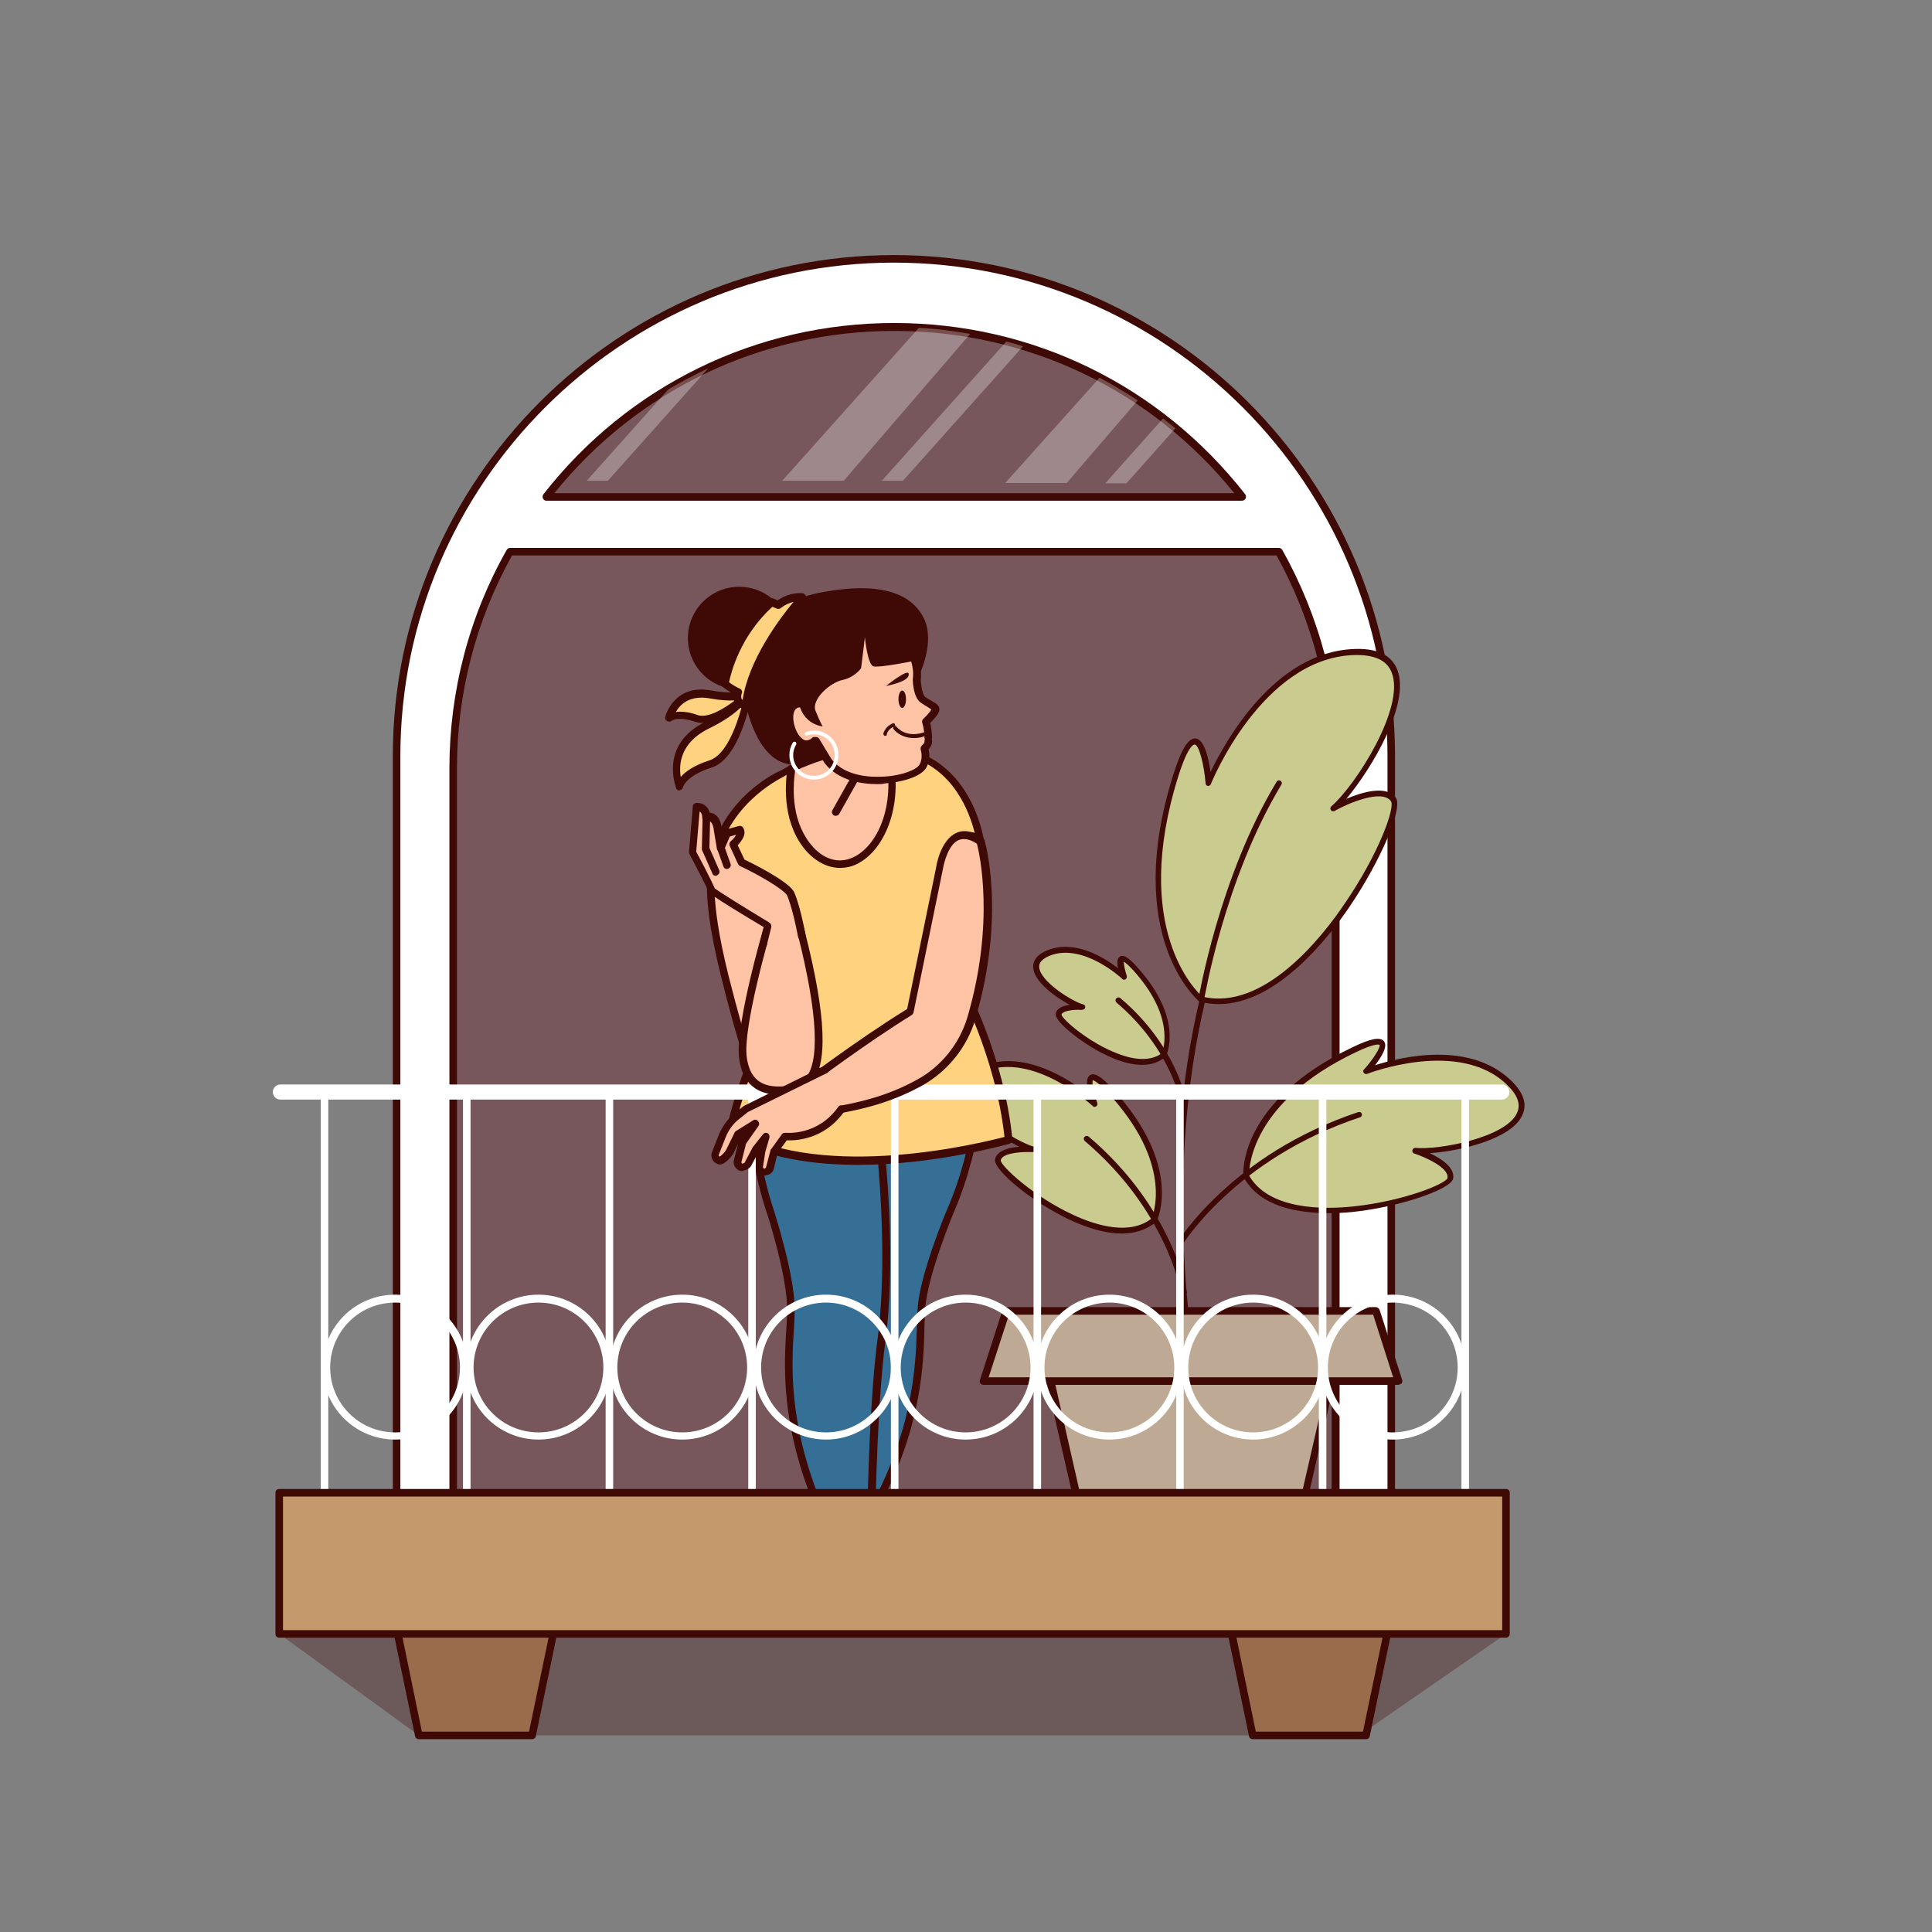 <?xml version="1.0" encoding="utf-8"?>
<!-- Generator: Adobe Illustrator 24.0.1, SVG Export Plug-In . SVG Version: 6.00 Build 0)  -->
<svg version="1.0" id="Layer_1" xmlns="http://www.w3.org/2000/svg" xmlns:xlink="http://www.w3.org/1999/xlink" x="0px" y="0px"
	 viewBox="0 0 512 512" style="enable-background:new 0 0 512 512;" xml:space="preserve">
<rect x="0" y="0" width="512" height="512" fill="#808080" stroke="none"/>
<path style="fill:#77575B;" d="M356.5,403.5V202.7c0-66-53.5-119.6-119.6-119.6h0c-66,0-119.6,53.5-119.6,119.6v200.8"/>
<g>
	<g>
		<path style="fill:#FFFFFF;" d="M237,68.6L237,68.6c-72.8,0-131.8,59-131.8,131.8v204.4h263.6V200.4
			C368.8,127.6,309.8,68.6,237,68.6z M237,86.7L237,86.7c37.4,0,70.8,17.6,92.2,45H144.8C166.2,104.3,199.5,86.7,237,86.7z
			 M353.9,399.9H120.1V203.6c0-20.9,5.5-40.4,15-57.4h203.7c9.6,17,15,36.5,15,57.4V399.9z"/>
	</g>
	<g>
		<g>
			<path style="fill:#3F0905;" d="M368.8,405.9H105.1c-0.6,0-1-0.4-1-1V200.4c0-73.2,59.6-132.8,132.8-132.8
				c73.2,0,132.8,59.6,132.8,132.8v204.4C369.8,405.4,369.3,405.9,368.8,405.9z M106.1,403.9h261.6V200.4
				c0-72.1-58.7-130.8-130.8-130.8c-72.1,0-130.8,58.7-130.8,130.8V403.9z M353.9,400.9H120.1c-0.6,0-1-0.4-1-1V203.6
				c0-20.3,5.2-40.3,15.2-57.9c0.2-0.3,0.5-0.5,0.9-0.5h203.7c0.4,0,0.7,0.2,0.9,0.5c9.9,17.6,15.2,37.6,15.2,57.9v196.3
				C354.9,400.4,354.4,400.9,353.9,400.9z M121.1,398.9h231.8V203.6c0-19.7-5.1-39.2-14.6-56.4H135.7c-9.6,17.2-14.6,36.6-14.6,56.4
				V398.9z M329.1,132.7H144.8c-0.4,0-0.7-0.2-0.9-0.6c-0.2-0.3-0.1-0.8,0.1-1.1c22.5-28.8,56.4-45.4,93-45.4s70.4,16.5,93,45.4
				c0.2,0.3,0.3,0.7,0.1,1.1C329.9,132.5,329.5,132.7,329.1,132.7z M146.9,130.7h180.2c-22.1-27.4-54.9-43-90.1-43
				S169,103.3,146.9,130.7z"/>
		</g>
	</g>
</g>
<path style="opacity:0.29;fill:#FFFFFF;" d="M308.2,110.9l-15.3,17.2h5.6l13-14.6C310.4,112.6,309.3,111.8,308.2,110.9z
	 M291.4,100.1l-25,27.9h16.3l18.8-21.9C298.3,104,294.9,102,291.4,100.1z"/>
<g>
	<g>
		<path style="fill:#3F0905;" d="M315.8,361.9c-0.4,0-0.7-0.3-0.7-0.6c-11.6-79.3,12.4-125,12.7-125.5c0.2-0.4,0.6-0.5,1-0.3
			c0.4,0.2,0.5,0.7,0.3,1c-0.2,0.4-24,45.7-12.5,124.5c0.1,0.4-0.2,0.8-0.6,0.9C315.9,361.9,315.8,361.9,315.8,361.9z"/>
	</g>
	<g>
		<path style="fill:#CACC8F;" d="M318.3,264.8c0,0-20.3-16.3-6.5-59.5c6.7-21.1,8.7,2.1,8.7,2.1s13.3-33.6,38.4-34.6
			s2.8,34.3-5.4,41.4c0,0,12.6-6.9,15.9-2.4S345.1,271.7,318.3,264.8z"/>
		<path style="fill:#3F0905;" d="M323,266.1c-1.6,0-3.2-0.2-4.9-0.6c-0.1,0-0.2-0.1-0.3-0.1c-0.2-0.2-20.5-17.1-6.8-60.3
			c2.1-6.7,4-9.6,5.9-9.4c2.3,0.3,3.4,5.3,3.9,8.9c3.8-7.9,16.8-31.7,37.9-32.6c6.2-0.3,10.1,1.6,11.6,5.5c3.5,9-6.8,26.2-13.5,34.2
			c4.2-1.8,10.6-3.7,13.1-0.3c2,2.7-4,16.7-12.2,28.8C352.1,248.5,338.3,266.1,323,266.1z M318.6,264.1c16.3,4,31.9-15.9,37.8-24.7
			c9.1-13.3,13.4-25.5,12.2-27.1c-2.4-3.3-11.6,0.7-14.9,2.6c-0.3,0.2-0.8,0.1-1-0.2c-0.2-0.3-0.2-0.7,0.1-1
			c6.5-5.6,19.7-26.3,16-35.5c-1.3-3.3-4.7-4.8-10.2-4.6c-24.2,1-37.6,33.8-37.7,34.2c-0.1,0.3-0.5,0.5-0.8,0.5
			c-0.3-0.1-0.6-0.3-0.6-0.7c-0.4-4.8-1.7-10.2-2.9-10.3c-0.2,0-1.7,0.1-4.3,8.3C299.6,246,317,262.7,318.6,264.1z"/>
	</g>
	<g>
		<path style="fill:#CACC8F;" d="M330.3,311.7c0,0-1.5-19.1,28.5-33.5c14.7-7.1,3.2,5.7,3.2,5.7s24.7-9.8,37.9,3.1
			s-16.9,18.8-24.9,18c0,0,10,3.3,9.3,7.3C383.6,316.3,340.2,329.5,330.3,311.7z"/>
		<path style="fill:#3F0905;" d="M352.2,321.5c-8.5,0-18.4-1.8-22.6-9.5c-0.1-0.1-0.1-0.2-0.1-0.3c-0.1-0.8-1.2-19.8,29-34.2
			c4.8-2.3,7.3-2.8,8.3-1.5c1,1.4-0.7,4.1-2.4,6.3c6.8-2.2,25.1-6.6,36.1,4.1c3.3,3.2,4.3,6.3,2.9,9.2c-2.9,6.3-16.6,9.5-24.5,10
			c3,1.4,6.7,3.8,6.2,6.7c-0.5,2.7-11.9,6.6-21.7,8.2C360.6,321,356.6,321.5,352.2,321.5z M331,311.5c5.2,9.1,19.6,9.1,27.8,8.2
			c13.2-1.4,24.4-6,24.8-7.5c0.5-2.8-6.3-5.7-8.8-6.5c-0.4-0.1-0.6-0.5-0.5-0.9c0.1-0.4,0.4-0.6,0.8-0.6c6.2,0.6,23.9-2.7,26.9-9.2
			c1.1-2.3,0.2-4.8-2.6-7.5c-12.7-12.4-36.9-3-37.1-2.9c-0.3,0.1-0.7,0-0.9-0.3c-0.2-0.3-0.2-0.7,0.1-0.9c2.7-3,4.4-6,4.1-6.5
			c0,0-0.8-0.7-6.4,2C331.4,292.2,331,309.6,331,311.5z"/>
	</g>
	<g>
		<path style="fill:#3F0905;" d="M312.7,330.4c-0.1,0-0.3,0-0.4-0.1c-0.4-0.2-0.5-0.7-0.3-1c0.1-0.2,14.3-23.4,48-34.6
			c0.4-0.1,0.8,0.1,0.9,0.5c0.1,0.4-0.1,0.8-0.5,0.9c-33.1,11-47,33.7-47.2,34C313.2,330.3,313,330.4,312.7,330.4z"/>
	</g>
	<g>
		<path style="fill:#CACC8F;" d="M305.8,323.3c0,0,7-14.1-11.5-34.2c-9.1-9.9-4.2,3.4-4.2,3.4s-15.8-15-29.8-9.2
			c-14,5.8,7.2,19.5,13.5,21.3c0,0-8.6-0.6-9.3,2.7C263.8,310.6,292.8,333.9,305.8,323.3z"/>
		<path style="fill:#3F0905;" d="M297.3,326.9c-7,0-14.7-3.8-19.5-6.7c-7.1-4.2-14.6-10.6-14.1-13c0.5-2.3,3.7-3.1,6.4-3.3
			c-5.8-2.9-14.9-9.2-15.2-15c-0.2-2.7,1.6-4.8,5.1-6.3c11.4-4.7,23.8,3.7,28.6,7.6c-0.6-2.2-0.9-4.6,0.3-5.3c1.2-0.7,3,0.4,6,3.7
			c18.6,20.3,11.9,34.5,11.6,35.1c0,0.1-0.1,0.2-0.2,0.2C303.7,326,300.6,326.9,297.3,326.9z M272.3,305.3c-2.8,0-6.8,0.5-7.1,2.2
			c0,1.5,8.7,9.6,19.1,14.4c6.4,3,15.2,5.5,20.9,1c0.6-1.5,5.5-14.8-11.5-33.2c-3.2-3.5-4.1-3.4-4.1-3.4c-0.3,0.4,0.2,3.3,1.2,6
			c0.1,0.3,0,0.7-0.3,0.9c-0.3,0.2-0.7,0.2-0.9-0.1c-0.2-0.1-15.7-14.6-29-9.1c-2.9,1.2-4.3,2.8-4.2,4.8
			c0.3,5.8,12.7,13.7,17.6,15.1c0.4,0.1,0.6,0.5,0.5,0.8c-0.1,0.4-0.4,0.6-0.8,0.6C273.3,305.3,272.8,305.3,272.3,305.3z
			 M305.8,323.3L305.8,323.3L305.8,323.3z M305.8,323.3L305.8,323.3L305.8,323.3z"/>
	</g>
	<g>
		<path style="fill:#3F0905;" d="M313.7,343.2c-0.4,0-0.7-0.3-0.7-0.6c0-0.2-3.7-21.7-25.5-40.2c-0.3-0.3-0.4-0.7-0.1-1.1
			c0.3-0.3,0.7-0.4,1.1-0.1c22.2,18.8,26,40.9,26,41.1c0.1,0.4-0.2,0.8-0.6,0.9C313.8,343.1,313.7,343.2,313.7,343.2z"/>
	</g>
	<g>
		<path style="fill:#CACC8F;" d="M308.4,279.6c0,0,4.7-9.5-7.8-23c-6.1-6.6-2.8,2.3-2.8,2.3s-10.7-10.1-20.1-6.2
			c-9.4,3.9,4.8,13.1,9.1,14.3c0,0-5.8-0.4-6.3,1.8C280.1,271,299.7,286.7,308.4,279.6z"/>
		<path style="fill:#3F0905;" d="M302.7,282.2c-4.8,0-10-2.6-13.3-4.6c-4.3-2.6-10-7.1-9.6-9c0.3-1.5,2-2.1,3.7-2.3
			c-3.9-2.1-9.5-6.2-9.7-9.9c-0.1-1.3,0.5-3.2,3.6-4.5c7.4-3.1,15.3,1.9,18.9,4.7c-0.3-1.4-0.3-2.7,0.5-3.1c0.9-0.6,2.2,0.2,4.3,2.5
			c12.7,13.8,8.1,23.5,7.9,23.9c0,0.1-0.1,0.2-0.2,0.2C307.1,281.6,304.9,282.2,302.7,282.2z M285.8,267.6c-2,0-4.3,0.4-4.5,1.3
			c0.2,1.2,7.3,7.5,15.1,10.4c3.4,1.3,8.2,2.3,11.5-0.2c0.5-1.2,3.4-9.9-7.7-22.1c-1.4-1.5-2.1-2-2.4-2.1c0,0.6,0.3,2.2,0.8,3.7
			c0.1,0.3,0,0.7-0.3,0.9s-0.7,0.2-0.9-0.1c-0.1-0.1-10.4-9.7-19.3-6.1c-2.8,1.2-2.7,2.5-2.7,3c0.2,3.7,8.5,9,11.7,9.9
			c0.4,0.1,0.6,0.5,0.5,0.8c-0.1,0.4-0.4,0.6-0.8,0.6C286.4,267.7,286.1,267.6,285.8,267.6z M308.4,279.6L308.4,279.6L308.4,279.6z
			 M308.4,279.6L308.4,279.6L308.4,279.6z"/>
	</g>
	<g>
		<path style="fill:#3F0905;" d="M313.7,293.2c-0.4,0-0.7-0.3-0.7-0.6c0-0.1-2.5-14.5-17.1-26.9c-0.3-0.3-0.4-0.7-0.1-1.1
			c0.3-0.3,0.7-0.4,1.1-0.1c15,12.7,17.5,27.2,17.6,27.8c0.1,0.4-0.2,0.8-0.6,0.9C313.8,293.1,313.7,293.2,313.7,293.2z"/>
	</g>
	<g>
		<path style="fill:#3F0905;" d="M318.3,265.6c0,0-0.1,0-0.1,0c-0.4-0.1-0.7-0.5-0.6-0.9c0.1-0.3,5.4-32.1,20.7-57.5
			c0.2-0.4,0.7-0.5,1-0.3c0.4,0.2,0.5,0.7,0.3,1c-15.2,25.2-20.4,56.7-20.5,57C319,265.3,318.6,265.6,318.3,265.6z"/>
	</g>
	<g>
		<polygon style="fill:#BEA994;" points="330.2,358.5 330.2,356.7 315.5,357.6 300.9,356.7 300.9,358.5 276.9,360 288.8,411.6 
			300.9,411.6 330.2,411.6 342.3,411.6 354.2,360 		"/>
		<path style="fill:#3F0905;" d="M342.3,412.6h-53.5c-0.5,0-0.9-0.3-1-0.8L276,360.3c-0.1-0.3,0-0.6,0.2-0.8
			c0.2-0.2,0.4-0.4,0.7-0.4l23-1.5v-0.9c0-0.3,0.1-0.5,0.3-0.7c0.2-0.2,0.5-0.3,0.7-0.3l14.6,0.9l14.6-0.9c0.3,0,0.5,0.1,0.7,0.3
			c0.2,0.2,0.3,0.5,0.3,0.7v0.9l23,1.5c0.3,0,0.6,0.2,0.7,0.4c0.2,0.2,0.2,0.5,0.2,0.8l-11.8,51.6
			C343.2,412.3,342.8,412.6,342.3,412.6z M289.6,410.6h52l11.4-49.7l-22.8-1.4c-0.5,0-0.9-0.5-0.9-1v-0.8l-13.6,0.9c0,0-0.1,0-0.1,0
			l-13.6-0.9v0.8c0,0.5-0.4,1-0.9,1l-22.8,1.4L289.6,410.6z"/>
	</g>
	<g>
		<polygon style="fill:#BEA994;" points="370.5,366 260.6,366 266.6,347.4 364.5,347.4 		"/>
		<path style="fill:#3F0905;" d="M370.5,367H260.6c-0.3,0-0.6-0.2-0.8-0.4c-0.2-0.3-0.2-0.6-0.1-0.9l6-18.6c0.1-0.4,0.5-0.7,1-0.7
			h97.9c0.4,0,0.8,0.3,1,0.7l6,18.6c0.1,0.3,0,0.6-0.1,0.9C371.1,366.8,370.8,367,370.5,367z M262,365h107.2l-5.3-16.6h-96.5
			L262,365z"/>
	</g>
</g>
<g>
	<path style="fill:#FFC4A6;" d="M213.7,368.5c0,0,1,22.4,6.6,45.8h11.5l-3.1-40.5"/>
	<path style="fill:#3F0905;" d="M231.8,415.3h-11.5c-0.5,0-0.9-0.3-1-0.8c-5.5-23.2-6.6-45.7-6.7-45.9c0-0.6,0.4-1,1-1
		c0.6,0,1,0.4,1,1c0,0.2,1.1,22.1,6.4,44.8h9.6l-3.1-39.4c0-0.6,0.4-1,0.9-1.1c0.6,0,1,0.4,1.1,0.9l3.1,40.5c0,0.3-0.1,0.6-0.3,0.8
		C232.4,415.2,232.1,415.3,231.8,415.3z"/>
</g>
<g>
	<path style="fill:#366F96;" d="M259.9,284.3c0,0-0.1,18-8.1,36.6c0,0-7.1,16.9-7.7,25.8c-0.6,8.9,1.2,27.1-12.1,52.3l-13.7-1.5
		c0,0,2-29,1.2-45.6s-5.9-40.3,3.7-72.6"/>
	<path style="fill:#3F0905;" d="M232,400.1c0,0-0.1,0-0.1,0l-13.7-1.5c-0.5-0.1-0.9-0.5-0.9-1.1c0-0.3,2-29.2,1.2-45.5
		c-0.2-3.1-0.5-6.5-0.8-10.2c-1.4-15.4-3.3-36.4,4.5-62.8c0.2-0.5,0.7-0.8,1.2-0.7c0.5,0.2,0.8,0.7,0.7,1.2
		c-7.7,26.1-5.9,46-4.4,62.1c0.3,3.6,0.6,7.1,0.8,10.2c0.7,14.8-0.8,39.6-1.1,44.8l12.1,1.3c10.9-21,11.2-37.1,11.5-46.7
		c0-1.8,0.1-3.3,0.2-4.6c0.6-9,7.5-25.4,7.8-26.1c7.9-18.2,8-36.1,8-36.3c0-0.6,0.5-1,1-1c0,0,0,0,0,0c0.6,0,1,0.5,1,1
		c0,0.2-0.2,18.4-8.2,37c-0.1,0.2-7,16.8-7.6,25.5c-0.1,1.3-0.1,2.8-0.2,4.5c-0.2,9.9-0.6,26.5-12,48.2
		C232.8,399.9,232.4,400.1,232,400.1z"/>
</g>
<g>
	<path style="fill:#366F96;" d="M199.3,283.8c0,0-1.5,17.9,4.9,37.2c0,0,5.6,17.4,5.4,26.4c-0.2,9-3.5,25.9,7.5,52.2l13.8,0.7
		c0,0,0.5-29.1,2.7-45.6s1.8-48.2-4.9-81.3"/>
	<path style="fill:#3F0905;" d="M230.9,401.2C230.9,401.2,230.9,401.2,230.9,401.2l-13.8-0.7c-0.4,0-0.7-0.3-0.9-0.6
		c-9.5-22.5-8.4-38.5-7.8-48c0.1-1.7,0.2-3.2,0.2-4.5c0.2-8.7-5.3-25.9-5.4-26c-6.4-19.2-5-37.4-5-37.6c0-0.5,0.5-1,1.1-0.9
		c0.6,0,1,0.5,0.9,1.1c0,0.2-1.4,18,4.9,36.8c0.2,0.7,5.7,17.7,5.5,26.7c0,1.4-0.1,2.9-0.2,4.6c-0.6,9.3-1.6,24.8,7.4,46.6l12.1,0.6
		c0.1-5.3,0.7-30.1,2.7-44.7c2.3-16.9,1.7-48.5-4.8-80.9c-0.1-0.5,0.2-1.1,0.8-1.2c0.5-0.1,1.1,0.2,1.2,0.8
		c6.6,32.7,7.2,64.5,4.9,81.6c-2.2,16.2-2.7,45.2-2.7,45.5c0,0.3-0.1,0.5-0.3,0.7C231.4,401.1,231.2,401.2,230.9,401.2z"/>
</g>
<g>
	<path style="fill:#FFD280;" d="M254.5,260.7c0,0,10.4,18.8,12.7,41.4c0,0-47,13.6-73.9-1.9c0,0,2.6-13.6,10.1-28.7"/>
	<path style="fill:#3F0905;" d="M227.4,308.7c-12,0-24.6-1.8-34.5-7.6c-0.4-0.2-0.6-0.6-0.5-1.1c0-0.1,2.7-13.9,10.2-28.9
		c0.2-0.5,0.8-0.7,1.3-0.5c0.5,0.2,0.7,0.8,0.5,1.3c-6.4,12.8-9.2,24.8-9.8,27.7c24.4,13.5,65.4,3.3,71.6,1.7
		c-2.4-21.7-12.4-40-12.5-40.1c-0.3-0.5-0.1-1.1,0.4-1.4c0.5-0.3,1.1-0.1,1.4,0.4c0.1,0.2,10.6,19.2,12.8,41.8
		c0,0.5-0.3,0.9-0.7,1.1C266.3,303.4,247.7,308.7,227.4,308.7z"/>
</g>
<g>
	<path style="fill:#FFD280;" d="M207.6,204.8c0,0-15.4,6.5-18.8,23.6c0,0,9-0.4,13,7.2c4.1,7.6,11.7,48.5,11.7,48.5l25.8-1.1
		c0,0,9.5-54.6,12.5-58.3c5.1-6.2,8-1.8,8-1.8s-2.3-19.3-19.2-23.7C223.8,195,207.6,204.8,207.6,204.8z"/>
	<path style="fill:#3F0905;" d="M213.5,285.2c-0.5,0-0.9-0.3-1-0.8c-0.1-0.4-7.7-40.8-11.6-48.2c-3.7-7-11.8-6.7-12.1-6.7
		c-0.3,0-0.6-0.1-0.8-0.3c-0.2-0.2-0.3-0.5-0.2-0.8c3.4-17.1,18.1-23.8,19.3-24.3c1.3-0.8,17.1-9.9,33.8-5.5
		c17.3,4.5,19.9,24.3,19.9,24.5c0.1,0.5-0.2,0.9-0.6,1.1c-0.4,0.2-0.9,0-1.2-0.4c0,0-0.7-1-2-1.1c-1.3,0-2.8,1-4.4,2.9
		c-2.1,2.5-8.6,36.8-12.3,57.8c-0.1,0.5-0.5,0.8-0.9,0.8L213.5,285.2C213.6,285.2,213.6,285.2,213.5,285.2z M190,227.5
		c2.8,0.2,9.3,1.3,12.7,7.7c3.8,7.2,10.5,41.9,11.6,47.9l24.2-1c1.5-8.4,9.6-54.3,12.5-57.9c2.1-2.5,4.1-3.7,6.1-3.7
		c0.4,0,0.8,0.1,1.2,0.2c-1.3-5.2-5.5-17.2-18-20.4c-16.2-4.2-32.1,5.2-32.3,5.3c0,0-0.1,0-0.1,0.1
		C207.9,205.8,193.8,211.9,190,227.5z M207.6,204.8L207.6,204.8L207.6,204.8z"/>
</g>
<g>
	<path style="fill:#FFC4A6;" d="M189.5,228.2c0,0-4.1,4.2,2.5,30.4s9.5,31.7,12.3,31.8s1.9-40.3,0.2-47.2
		C202.8,236.6,201.5,229.1,189.5,228.2z"/>
	<path style="fill:#3F0905;" d="M204.4,291.4C204.3,291.4,204.3,291.4,204.4,291.4c-3.5-0.2-6.5-5.3-13.3-32.6
		c-6.5-26-2.7-30.9-2.2-31.3c0.2-0.2,0.5-0.3,0.8-0.3c12.1,0.9,14.1,8.6,15.6,14.8l0.2,0.9c1.5,5.9,2.9,44.4,0,47.9
		C205.1,291.3,204.6,291.4,204.4,291.4z M190.1,229.2c-0.6,1.5-2.3,8.1,2.9,29.1c5.2,20.6,8.5,30,11,31c1.7-4.1,1.4-38.6-0.5-45.9
		l-0.2-0.9C201.7,236.2,200.2,230.3,190.1,229.2z"/>
</g>
<g>
	<path style="fill:#FFC4A6;" d="M209.8,203.6c-0.8,5.4-1.2,14.8,5,21.5c10.5,11.5,26.3-4.4,20.5-26.8
		C224.1,197.3,214.1,201.5,209.8,203.6z"/>
	<path style="fill:#3F0905;" d="M222.6,230c-3,0-6-1.4-8.6-4.1c-6.5-7.1-6.1-17.1-5.3-22.4c0-0.3,0.3-0.6,0.5-0.7
		c4-2,14.5-6.4,26-5.3c0.4,0,0.8,0.3,0.9,0.7c3.8,14.7-1.5,26.7-8.5,30.5C226.1,229.6,224.3,230,222.6,230z M210.7,204.3
		c-0.7,5.1-0.9,13.9,4.8,20.2c3.3,3.6,7.4,4.5,11.2,2.4c6.2-3.4,10.9-14.1,7.7-27.5C224.1,198.6,214.7,202.4,210.7,204.3z"/>
</g>
<g>
	<path style="fill:#3F0905;" d="M221.5,216.2c-0.2,0-0.3,0-0.5-0.1c-0.5-0.3-0.7-0.9-0.4-1.4l5-8.9c0.3-0.5,0.9-0.7,1.4-0.4
		s0.7,0.9,0.4,1.4l-5,8.9C222.2,216,221.9,216.2,221.5,216.2z"/>
</g>
<g>
	<g>
		<path style="fill:#FFD280;" d="M199.7,182.6c0,0-2.1,3.1-11.3,1.4c-9.2-1.7-11.1,6.3-11.1,6.3s1.8-1.8,7.3,0.1
			C190.2,192.3,199.7,182.6,199.7,182.6z"/>
		<path style="fill:#3F0905;" d="M186.2,191.6c-0.6,0-1.3-0.1-1.9-0.3c-4.7-1.6-6.3-0.3-6.3-0.3c-0.3,0.3-0.8,0.3-1.2,0.1
			s-0.6-0.6-0.5-1.1c0-0.1,2.2-8.9,12.3-7c6.5,1.2,9.2-0.1,10-0.7c0.2-0.1,0.3-0.3,0.4-0.4c0.4-0.4,0.9-0.4,1.3-0.1
			c0.4,0.3,0.5,0.9,0.2,1.3c-0.1,0.1-0.3,0.4-0.7,0.7C197.8,185.9,191.3,191.6,186.2,191.6z M180.2,188.6c1.2,0,2.8,0.2,4.7,0.9
			c2.6,0.9,6.7-1.5,9.9-3.9c-1.7,0.1-3.9,0-6.6-0.5c-5.4-1-8,1.6-9.1,3.6C179.5,188.6,179.8,188.6,180.2,188.6z"/>
	</g>
	<g>
		<path style="fill:#FFD280;" d="M198.9,181.2c0,0,0.3,5.3-11.5,11c-11.8,5.8-7.3,16.3-7.3,16.3s0.5-3.5,8.3-6
			C196.1,200,198.9,181.2,198.9,181.2z"/>
		<path style="fill:#3F0905;" d="M180.1,209.5c-0.4,0-0.8-0.2-0.9-0.6c0-0.1-4.7-11.5,7.7-17.6c8.5-4.1,10.4-7.9,10.8-9.4
			c0.1-0.3,0.1-0.6,0.1-0.9c0.1-0.5,0.5-0.9,1-0.9c0.5,0,0.9,0.4,1,1c0,0.2,0,0.6-0.2,1.4c-0.8,4.3-3.8,18.6-11,20.9
			c-6.9,2.2-7.6,5.2-7.6,5.2c-0.1,0.4-0.4,0.8-0.9,0.8C180.1,209.5,180.1,209.5,180.1,209.5z M196.6,187.2c-1.8,1.8-4.5,3.8-8.8,5.9
			c-7.7,3.8-7.9,9.7-7.4,12.8c1.2-1.4,3.4-3,7.6-4.4C192.2,200.2,195,193.1,196.6,187.2z"/>
	</g>
	<path style="fill:#3F0905;" d="M243.5,179.1c0,0,4.5-8.9,1.3-15.3c-5.1-10.3-20.4-8-26.7-6.9c-13.7,2.3-22.9,13.1-21.8,22.3
		c1,9.2,5.7,30.4,21.3,21.1"/>
	<g>
		<path style="fill:#FFC4A6;" d="M246,196.4c0.1,1.2-1,1.9-1,1.9s0.8,2.4-0.4,4.7c-2.1,3.7-18.9,6.8-25.2-1.5l-3.2-5.3
			c0,0-2.3,2.8-4.9,0c-2.6-2.8-3.5-10.1,1.3-9.5c0,0-2.2-19.8,21.2-23.5c0,0,10.3,8.3,9.1,17c0,0,0.1,4.2,1.7,5.3
			c2.3,1.6,3.6,1.8,3.2,2.8c-0.4,1-2.4,3-2.4,3s0.6,2.2,0.6,4.2"/>
		<path style="fill:#3F0905;" d="M232.5,207.8c-3.9,0-10.3-0.8-14-5.6l-2.6-4.3c-0.5,0.4-1.3,0.7-2.1,0.7c-1.2,0-2.3-0.5-3.2-1.6
			c-2-2.1-3.2-6.7-1.8-9.3c0.6-1.1,1.5-1.7,2.8-1.9c0-4.4,1.3-20.2,22.1-23.5c0.3,0,0.6,0,0.8,0.2c0.4,0.4,10.6,8.8,9.5,17.8
			c0.1,1.5,0.5,3.9,1.2,4.4c0.7,0.5,1.3,0.8,1.8,1.1c1.2,0.7,2.4,1.4,1.8,2.9c-0.3,0.9-1.6,2.2-2.3,2.9c0.2,0.8,0.5,2.4,0.5,3.9
			c0,0.2,0,0.3-0.1,0.4c0.1,0.1,0.1,0.2,0.1,0.3c0.1,1-0.4,1.8-0.9,2.4c0.2,1,0.4,3-0.6,4.8c-1.4,2.5-6.6,3.9-10.9,4.2
			C233.9,207.8,233.3,207.8,232.5,207.8z M216.2,195.3C216.2,195.3,216.2,195.3,216.2,195.3c0.4,0,0.7,0.2,0.9,0.5l3.2,5.3
			c3.7,4.9,11.1,4.9,14.1,4.7c4.9-0.3,8.6-1.9,9.3-3.2c1-1.8,0.3-3.9,0.3-3.9c-0.1-0.4,0-0.9,0.4-1.2l0,0c0,0,0.6-0.5,0.6-1
			c0-0.2,0-0.4,0.1-0.6c-0.1-0.1-0.1-0.3-0.1-0.5c0-1.9-0.6-3.9-0.6-3.9c-0.1-0.4,0-0.8,0.3-1c0.8-0.8,1.9-1.9,2.1-2.5
			c-0.2-0.1-0.6-0.4-0.9-0.6c-0.5-0.3-1.2-0.7-1.9-1.2c-1.9-1.3-2.1-5.3-2.1-6.1c0-0.1,0-0.1,0-0.2c1-7.1-6.7-14.3-8.4-15.8
			c-21.6,3.7-20,21.6-19.9,22.3c0,0.3-0.1,0.6-0.3,0.8c-0.2,0.2-0.5,0.3-0.8,0.3c-1.2-0.2-1.7,0.4-1.9,0.8c-0.9,1.7-0.1,5.3,1.5,7
			c0.6,0.6,1.1,1,1.7,0.9c0.9,0,1.7-0.9,1.7-0.9C215.6,195.4,215.9,195.3,216.2,195.3z"/>
	</g>
	<ellipse style="fill:#3F0905;" cx="239.1" cy="185.3" rx="1" ry="2.3"/>
	<path style="fill:#3F0905;" d="M234.8,181.8c0,0,5.7-4.6,6-3.3S239.1,180.9,234.8,181.8z"/>
	<path style="fill:#3F0905;" d="M242,175.2c0,0-8.9,1.8-10.5,1.4s-2.3-7.7-2.3-7.7l-1,8.2c0,0-1.7,2.4-4.9,3.1
		c-3.2,0.6-8.3,5.1-7.2,8.1c1.2,3,1.9,4.2,1.9,4.2s-6.5-0.5-6.5-8.7c0-8.2,0.1-18.2,2.1-19.9c1.9-1.7,5.9-3.9,6.5-3.9
		s14,0.8,17.1,2.7c3.1,1.9,5.4,4.8,5.5,5.3c0.1,0.5-0.1,7.6-0.1,7.6"/>
	<circle style="fill:#3F0905;" cx="195.9" cy="169.1" r="13.6"/>
	<g>
		<path style="fill:#3F0905;" d="M242.2,195.6c-3.6,0-5.4-2.3-5.4-2.4c-0.2-0.2-0.1-0.5,0.1-0.7c0.2-0.2,0.5-0.1,0.7,0.1l0,0
			c0.1,0.1,2.6,3.4,8,1.2c0.3-0.1,0.5,0,0.6,0.3c0.1,0.3,0,0.5-0.3,0.6C244.6,195.4,243.3,195.6,242.2,195.6z"/>
	</g>
	<g>
		<path style="fill:#3F0905;" d="M234.6,195c0,0-0.1,0-0.1,0c-0.3-0.1-0.4-0.3-0.4-0.6c0-0.1,0.5-1.9,2.5-2.7c0.3-0.1,0.5,0,0.6,0.3
			c0.1,0.3,0,0.5-0.3,0.6c-1.5,0.5-1.9,1.9-1.9,2C235.1,194.8,234.9,195,234.6,195z"/>
	</g>
	<g>
		<path style="fill:#FFD280;" d="M192.1,181.2c0,0,1.8-12.3,12.5-21.6l1.8,0.8c0,0,2.5-2.3,6.3-2c0,0-13.8,15-15,28.6
			c0,0-3-0.3-2-3.5C195.6,183.4,193.1,182.2,192.1,181.2z"/>
		<path style="fill:#3F0905;" d="M197.6,187.9C197.6,187.9,197.6,187.9,197.6,187.9c-0.3,0-1.8-0.2-2.7-1.5
			c-0.5-0.7-0.6-1.5-0.5-2.5c-0.9-0.5-2.3-1.3-3.1-2.1c-0.2-0.2-0.3-0.5-0.3-0.8c0.1-0.5,1.9-12.8,12.9-22.2c0.3-0.2,0.7-0.3,1-0.2
			l1.2,0.5c1-0.7,3.3-2.1,6.5-1.9c0.4,0,0.7,0.3,0.9,0.6s0.1,0.8-0.2,1c-0.1,0.1-13.6,15-14.8,28
			C198.6,187.5,198.1,187.9,197.6,187.9z M193.2,180.8c0.9,0.7,2.3,1.5,2.9,1.7c0.4,0.2,0.7,0.7,0.5,1.2c-0.2,0.5-0.3,1.2,0,1.6
			c0.1,0.1,0.1,0.1,0.2,0.2c1.6-10.7,9.9-21.7,13.5-26c-2,0.5-3.2,1.5-3.3,1.6c-0.3,0.3-0.7,0.3-1.1,0.2l-1.2-0.5
			C196.1,168.6,193.7,178.4,193.2,180.8z"/>
	</g>
</g>
<g>
	<g>
		<path style="fill:#FFFFFF;" d="M398,291.4H74.3c-1.1,0-2-0.9-2-2s0.9-2,2-2H398c1.1,0,2,0.9,2,2S399.1,291.4,398,291.4z"/>
	</g>
	<g>
		<g>
			<path style="fill:#FFFFFF;" d="M86,395.4c-0.6,0-1-0.4-1-1V290.3c0-0.6,0.4-1,1-1s1,0.4,1,1v104.1C87,395,86.5,395.4,86,395.4z"
				/>
		</g>
		<g>
			<path style="fill:#FFFFFF;" d="M123.7,395.4c-0.6,0-1-0.4-1-1V290.3c0-0.6,0.4-1,1-1s1,0.4,1,1v104.1
				C124.7,395,124.3,395.4,123.7,395.4z"/>
		</g>
		<g>
			<path style="fill:#FFFFFF;" d="M161.5,395.4c-0.6,0-1-0.4-1-1V290.3c0-0.6,0.4-1,1-1s1,0.4,1,1v104.1
				C162.5,395,162.1,395.4,161.5,395.4z"/>
		</g>
		<g>
			<path style="fill:#FFFFFF;" d="M199.3,395.4c-0.6,0-1-0.4-1-1V290.3c0-0.6,0.4-1,1-1s1,0.4,1,1v104.1
				C200.3,395,199.9,395.4,199.3,395.4z"/>
		</g>
		<g>
			<path style="fill:#FFFFFF;" d="M237.1,395.4c-0.6,0-1-0.4-1-1V290.3c0-0.6,0.4-1,1-1s1,0.4,1,1v104.1
				C238.1,395,237.7,395.4,237.1,395.4z"/>
		</g>
		<g>
			<path style="fill:#FFFFFF;" d="M274.9,395.4c-0.6,0-1-0.4-1-1V290.3c0-0.6,0.4-1,1-1s1,0.4,1,1v104.1
				C275.9,395,275.5,395.4,274.9,395.4z"/>
		</g>
		<g>
			<path style="fill:#FFFFFF;" d="M312.7,395.4c-0.6,0-1-0.4-1-1V290.3c0-0.6,0.4-1,1-1s1,0.4,1,1v104.1
				C313.7,395,313.3,395.4,312.7,395.4z"/>
		</g>
		<g>
			<path style="fill:#FFFFFF;" d="M350.5,395.4c-0.6,0-1-0.4-1-1V290.3c0-0.6,0.4-1,1-1s1,0.4,1,1v104.1
				C351.5,395,351.1,395.4,350.5,395.4z"/>
		</g>
		<g>
			<path style="fill:#FFFFFF;" d="M388.3,395.4c-0.6,0-1-0.4-1-1V290.3c0-0.6,0.4-1,1-1s1,0.4,1,1v104.1
				C389.3,395,388.8,395.4,388.3,395.4z"/>
		</g>
	</g>
	<g>
		<g>
			<path style="fill:#FFFFFF;" d="M104.7,381.5c-10.6,0-19.2-8.6-19.2-19.2s8.6-19.2,19.2-19.2s19.2,8.6,19.2,19.2
				S115.2,381.5,104.7,381.5z M104.7,345.2c-9.5,0-17.2,7.7-17.2,17.2s7.7,17.2,17.2,17.2s17.2-7.7,17.2-17.2
				S114.1,345.2,104.7,345.2z"/>
		</g>
		<g>
			<path style="fill:#FFFFFF;" d="M142.7,381.5c-10.6,0-19.2-8.6-19.2-19.2s8.6-19.2,19.2-19.2s19.2,8.6,19.2,19.2
				S153.3,381.5,142.7,381.5z M142.7,345.2c-9.5,0-17.2,7.7-17.2,17.2s7.7,17.2,17.2,17.2s17.2-7.7,17.2-17.2
				S152.2,345.2,142.7,345.2z"/>
		</g>
		<g>
			<path style="fill:#FFFFFF;" d="M180.8,381.5c-10.6,0-19.2-8.6-19.2-19.2s8.6-19.2,19.2-19.2c10.6,0,19.2,8.6,19.2,19.2
				S191.4,381.5,180.8,381.5z M180.8,345.2c-9.5,0-17.2,7.7-17.2,17.2s7.7,17.2,17.2,17.2s17.2-7.7,17.2-17.2
				S190.3,345.2,180.8,345.2z"/>
		</g>
		<g>
			<path style="fill:#FFFFFF;" d="M218.9,381.5c-10.6,0-19.2-8.6-19.2-19.2s8.6-19.2,19.2-19.2s19.2,8.6,19.2,19.2
				S229.4,381.5,218.9,381.5z M218.9,345.2c-9.5,0-17.2,7.7-17.2,17.2s7.7,17.2,17.2,17.2s17.2-7.7,17.2-17.2
				S228.3,345.2,218.9,345.2z"/>
		</g>
		<g>
			<path style="fill:#FFFFFF;" d="M255.9,381.5c-10.6,0-19.2-8.6-19.2-19.2s8.6-19.2,19.2-19.2s19.2,8.6,19.2,19.2
				S266.5,381.5,255.9,381.5z M255.9,345.2c-9.5,0-17.2,7.7-17.2,17.2s7.7,17.2,17.2,17.2s17.2-7.7,17.2-17.2
				S265.4,345.2,255.9,345.2z"/>
		</g>
		<g>
			<path style="fill:#FFFFFF;" d="M294,381.5c-10.6,0-19.2-8.6-19.2-19.2s8.6-19.2,19.2-19.2s19.2,8.6,19.2,19.2
				S304.6,381.5,294,381.5z M294,345.2c-9.5,0-17.2,7.7-17.2,17.2s7.7,17.2,17.2,17.2s17.2-7.7,17.2-17.2S303.5,345.2,294,345.2z"/>
		</g>
		<g>
			<path style="fill:#FFFFFF;" d="M332.1,381.5c-10.6,0-19.2-8.6-19.2-19.2s8.6-19.2,19.2-19.2s19.2,8.6,19.2,19.2
				S342.6,381.5,332.1,381.5z M332.1,345.2c-9.5,0-17.2,7.7-17.2,17.2s7.7,17.2,17.2,17.2s17.2-7.7,17.2-17.2
				S341.5,345.2,332.1,345.2z"/>
		</g>
		<g>
			<path style="fill:#FFFFFF;" d="M369.1,381.5c-10.6,0-19.2-8.6-19.2-19.2s8.6-19.2,19.2-19.2s19.2,8.6,19.2,19.2
				S379.7,381.5,369.1,381.5z M369.1,345.2c-9.5,0-17.2,7.7-17.2,17.2s7.7,17.2,17.2,17.2s17.2-7.7,17.2-17.2
				S378.6,345.2,369.1,345.2z"/>
		</g>
	</g>
</g>
<path style="opacity:0.29;fill:#FFFFFF;" d="M243.5,86.9l-36.2,40.5h16.3l33.5-38.9C252.7,87.7,248.1,87.1,243.5,86.9z"/>
<path style="opacity:0.29;fill:#FFFFFF;" d="M266.7,90.5l-33,36.9h5.6l31.8-35.6C269.7,91.3,268.2,90.9,266.7,90.5z"/>
<path style="opacity:0.29;fill:#FFFFFF;" d="M187.7,97.6c-3.6,1.7-7.2,3.6-10.6,5.6l-21.6,24.2h5.6L187.7,97.6z"/>
<g>
	<g>
		<polygon style="fill:#C49A6C;" points="141,459.9 111,459.9 102.1,416.6 150,416.6 		"/>
		<path style="fill:#3F0905;" d="M141,460.9h-30c-0.5,0-0.9-0.3-1-0.8l-9-43.3c-0.1-0.3,0-0.6,0.2-0.8c0.2-0.2,0.5-0.4,0.8-0.4H150
			c0.3,0,0.6,0.1,0.8,0.4c0.2,0.2,0.3,0.5,0.2,0.8l-9,43.3C141.9,460.6,141.5,460.9,141,460.9z M111.8,458.9h28.4l8.6-41.3h-45.5
			L111.8,458.9z"/>
	</g>
	<g>
		<polygon style="fill:#C49A6C;" points="362,459.9 332,459.9 323.1,416.6 371,416.6 		"/>
		<path style="fill:#3F0905;" d="M362,460.9h-30c-0.5,0-0.9-0.3-1-0.8l-9-43.3c-0.1-0.3,0-0.6,0.2-0.8c0.2-0.2,0.5-0.4,0.8-0.4H371
			c0.3,0,0.6,0.1,0.8,0.4c0.2,0.2,0.3,0.5,0.2,0.8l-9,43.3C362.9,460.6,362.5,460.9,362,460.9z M332.8,458.9h28.4l8.6-41.3h-45.5
			L332.8,458.9z"/>
	</g>
</g>
<polyline style="opacity:0.31;fill:#3F0905;" points="74,433 111,459.9 360.2,459.9 399.1,433 "/>
<g>
	<rect x="74" y="395.6" style="fill:#C49A6C;" width="325.1" height="37.4"/>
	<path style="fill:#3F0905;" d="M399.1,434H74c-0.6,0-1-0.4-1-1v-37.4c0-0.6,0.4-1,1-1h325.1c0.6,0,1,0.4,1,1V433
		C400.1,433.6,399.6,434,399.1,434z M75,432h323.1v-35.4H75V432z"/>
</g>
<g>
	<g>
		<path style="fill:#FFC4A6;" d="M204.7,241.6c0,0-9,29.8-7.8,38.9c1.2,9,7.9,9,12.9,8.4c5-0.6,12.5-5,1.4-45.8L204.7,241.6z"/>
		<path style="fill:#3F0905;" d="M206.5,290.1c-4.1,0-9.5-1.4-10.6-9.5c-1.3-9.2,7.4-38.1,7.8-39.3c0.2-0.5,0.7-0.8,1.2-0.7l6.5,1.4
			c0.4,0.1,0.7,0.4,0.8,0.7c6.3,23.4,7.5,37.7,3.4,43.7c-1.3,2-3.2,3.1-5.6,3.4C209.1,289.9,207.9,290.1,206.5,290.1z M205.4,242.7
			c-1.5,5-8.6,29.7-7.5,37.5c1.1,7.8,6.3,8.2,11.8,7.5c1.3-0.2,3-0.6,4.2-2.5c3.6-5.4,2.4-19.4-3.5-41.5L205.4,242.7z"/>
	</g>
	<g>
		<g>
			<path style="fill:#FFC4A6;" d="M202.3,250.1l1.2-4.8v-0.1c0,0-14.8-8.8-14.9-9.4c-0.1-0.7-5-9.9-5-9.9l1-12c0,0,2.5-0.4,2.6,2.7
				c0,0,2.6-1,3.1,3.4l0.8,4.8l1.6-4l3.3-0.9c0,0,1.3,1.1-1.7,3.8l2.2,4.8c0,0,11.3,5.3,13,8.2c0,0,1.5,3.1,3,11.3"/>
			<path style="fill:#3F0905;" d="M202.3,251.1c-0.1,0-0.2,0-0.2,0c-0.5-0.1-0.9-0.7-0.7-1.2l1-4.2c-14.6-8.7-14.7-9.2-14.8-9.8
				c-0.2-0.6-3-6-4.9-9.6c-0.1-0.2-0.1-0.4-0.1-0.6l1-12c0-0.5,0.4-0.8,0.8-0.9c0.1,0,1.4-0.2,2.5,0.7c0.6,0.5,1,1.1,1.2,1.9
				c0.4,0,0.8,0.1,1.3,0.4c1.1,0.7,1.7,2,1.9,4l0.2,1.3l0.3-0.7c0.1-0.3,0.4-0.5,0.7-0.6l3.3-0.9c0.3-0.1,0.7,0,0.9,0.2
				c0.3,0.2,0.6,0.8,0.6,1.5c0,1-0.6,2.1-1.8,3.4l1.8,3.8c2.1,1,11.4,5.6,13.1,8.5c0.1,0.2,1.6,3.4,3.1,11.6
				c0.1,0.5-0.3,1.1-0.8,1.2c-0.5,0.1-1.1-0.3-1.2-0.8c-1.5-7.9-2.9-11-2.9-11c-1.1-1.8-8.2-5.8-12.5-7.8c-0.2-0.1-0.4-0.3-0.5-0.5
				l-2.2-4.8c-0.2-0.4-0.1-0.9,0.2-1.2c0.9-0.8,1.3-1.4,1.5-1.8l-1.7,0.5l-1.5,3.5c-0.2,0.4-0.6,0.7-1,0.6c-0.4-0.1-0.8-0.4-0.9-0.8
				l-0.8-4.8c-0.2-1.8-0.7-2.3-1-2.5c-0.4-0.2-0.8-0.1-0.8-0.1c-0.3,0.1-0.6,0.1-0.9-0.1s-0.4-0.5-0.4-0.8c0-0.5-0.1-1.2-0.5-1.5
				c-0.1,0-0.1-0.1-0.2-0.1l-0.9,10.6c3.7,6.9,4.6,9,4.9,9.7c1.1,0.9,8.2,5.3,14.5,9.1c0.3,0.2,0.5,0.5,0.5,0.9v0.1
				c0,0.1,0,0.2,0,0.2l-1.2,4.8C203.2,250.8,202.8,251.1,202.3,251.1z M189.6,235.5C189.6,235.5,189.6,235.5,189.6,235.5
				C189.6,235.5,189.6,235.5,189.6,235.5z"/>
		</g>
		<g>
			<polyline style="fill:#FFC4A6;" points="187.2,216.5 187,225 189.7,231.1 			"/>
			<path style="fill:#3F0905;" d="M189.7,232.1c-0.4,0-0.8-0.2-0.9-0.6l-2.7-6.1c-0.1-0.1-0.1-0.3-0.1-0.4l0.2-8.5c0-0.6,0.5-1,1-1
				c0.6,0,1,0.5,1,1l-0.2,8.2l2.6,5.9c0.2,0.5,0,1.1-0.5,1.3C190,232.1,189.8,232.1,189.7,232.1z"/>
		</g>
		<g>
			<line style="fill:#FFC4A6;" x1="191.1" y1="224.8" x2="192.6" y2="229.3"/>
			<path style="fill:#3F0905;" d="M192.6,230.3c-0.4,0-0.8-0.3-0.9-0.7l-1.6-4.5c-0.2-0.5,0.1-1.1,0.6-1.3c0.5-0.2,1.1,0.1,1.3,0.6
				l1.6,4.5c0.2,0.5-0.1,1.1-0.6,1.3C192.8,230.3,192.7,230.3,192.6,230.3z"/>
		</g>
	</g>
</g>
<g>
	<g>
		<path style="fill:#FFC4A6;" d="M259.9,223c0,0,5.7,19.2-2.4,46.8c-2.2,7.4-7.2,13.6-14,17.3c-6.6,3.5-14.6,6.5-28.7,8.1l-2.8-6.9
			c0,0,15.3-11.7,29.3-20.3l7.8-38C249,230.1,251,216.9,259.9,223z"/>
		<path style="fill:#3F0905;" d="M214.8,296.2c-0.4,0-0.8-0.2-0.9-0.6l-2.8-6.9c-0.2-0.4,0-0.9,0.3-1.2c0.2-0.1,15.2-11.6,29-20.1
			l7.7-37.6c0-0.2,1.1-7.2,5.4-9.1c2.1-0.9,4.4-0.4,7,1.4c0.2,0.1,0.3,0.3,0.4,0.5c0.2,0.8,5.7,19.8-2.4,47.4
			c-2.2,7.6-7.5,14.1-14.5,17.9c-5.8,3.1-13.8,6.5-29,8.2C214.8,296.2,214.8,296.2,214.8,296.2z M213.2,288.7l2.2,5.4
			c14.4-1.7,22-4.9,27.5-7.9c6.5-3.5,11.4-9.6,13.5-16.7c7.3-25,3.2-43.2,2.5-45.9c-1.8-1.2-3.4-1.5-4.8-1c-2.7,1.1-3.9,5.9-4.2,7.6
			l-7.8,38.1c-0.1,0.3-0.2,0.5-0.5,0.7C229.5,276.5,216.2,286.5,213.2,288.7z"/>
	</g>
	<g>
		<path style="fill:#FFC4A6;" d="M218.7,283.4l-21,10.4l-2.6,2.1c-1.7,1.3-2.9,3.1-3.7,5.1l-1.8,4.6c-0.3,0.7,0.1,1.5,0.8,1.8
			l0.2,0.1c0.7,0.3,2.5-1.6,2.8-2.2l2.3-4.7l4.5-2.8l-3.4,4.8l-1.3,5c-0.2,0.7,0.2,1.4,0.8,1.7l0.3,0.1c1.6-0.4,1.6-0.8,1.9-1.5
			l1.8-3.4l2.7-3.4l-1.2,3.8l-0.6,4c-0.1,0.7,0.4,1.4,1.1,1.6l0,0c0.7,0.1,1.5-0.3,1.6-1l1.2-4.6l2.8-3.9c0,0,9,1.1,14.9-7.2"/>
		<path style="fill:#3F0905;" d="M202.7,311.5c-0.2,0-0.3,0-0.5,0c-1.3-0.3-2.1-1.4-1.9-2.7l0.4-2.9l-1.4,2.6
			c-0.4,0.9-0.9,1.4-2.5,1.8c-0.2,0.1-0.4,0-0.6,0l-0.3-0.1c-1.1-0.5-1.7-1.7-1.4-2.8l1.1-4.3l-1.3,2.7c-0.2,0.3-2.4,3.4-4.1,2.7
			l-0.2-0.1c-1.2-0.5-1.8-1.9-1.3-3.1l1.8-4.6c0.9-2.1,2.2-4,4-5.5l2.6-2.1c0.1,0,0.1-0.1,0.2-0.1l21-10.4c0.5-0.2,1.1,0,1.3,0.5
			c0.2,0.5,0,1.1-0.5,1.3l-20.9,10.3l-2.5,2c-1.5,1.2-2.7,2.9-3.4,4.7l-1.8,4.6c-0.1,0.2,0,0.4,0.2,0.5l0,0c0.5-0.2,1.5-1.3,1.7-1.7
			l2.3-4.7c0.1-0.2,0.2-0.3,0.4-0.4l4.5-2.8c0.4-0.3,0.9-0.2,1.3,0.2c0.3,0.3,0.4,0.9,0.1,1.3l-3.3,4.7l-1.2,4.8
			c-0.1,0.2,0.1,0.4,0.2,0.5l0,0c0.7-0.2,0.7-0.3,0.8-0.6l0.1-0.2l1.8-3.4c0-0.1,0.1-0.1,0.1-0.2l2.7-3.4c0.3-0.4,0.8-0.5,1.2-0.3
			s0.6,0.7,0.5,1.2l-1.1,3.8l-0.6,3.9c0,0.2,0.1,0.4,0.3,0.5c0.2,0,0.4-0.1,0.5-0.3l1.2-4.6c0-0.1,0.1-0.2,0.2-0.3l2.8-3.9
			c0.2-0.3,0.6-0.4,0.9-0.4c0.3,0,8.5,0.9,14-6.8c0.3-0.5,0.9-0.6,1.4-0.2c0.5,0.3,0.6,0.9,0.2,1.4c-5.3,7.5-13,7.7-15.2,7.6
			l-2.4,3.3l-1.1,4.5C204.7,310.8,203.8,311.5,202.7,311.5z M191,306.5L191,306.5C191,306.5,191,306.5,191,306.5z"/>
	</g>
</g>
<g>
	<path style="fill:#FFFFFF;" d="M215.7,206.6c-3.6,0-6.5-2.9-6.5-6.5c0-1.2,0.3-2.3,0.9-3.3c0.1-0.2,0.4-0.3,0.7-0.2
		c0.2,0.1,0.3,0.4,0.2,0.7c-0.5,0.8-0.8,1.8-0.8,2.8c0,3,2.4,5.5,5.5,5.5s5.5-2.4,5.5-5.5s-2.4-5.5-5.5-5.5c-0.6,0-1.2,0.1-1.8,0.3
		c-0.3,0.1-0.5,0-0.6-0.3c-0.1-0.3,0-0.5,0.3-0.6c0.7-0.2,1.4-0.4,2.1-0.4c3.6,0,6.5,2.9,6.5,6.5S219.3,206.6,215.7,206.6z"/>
</g>
</svg>
